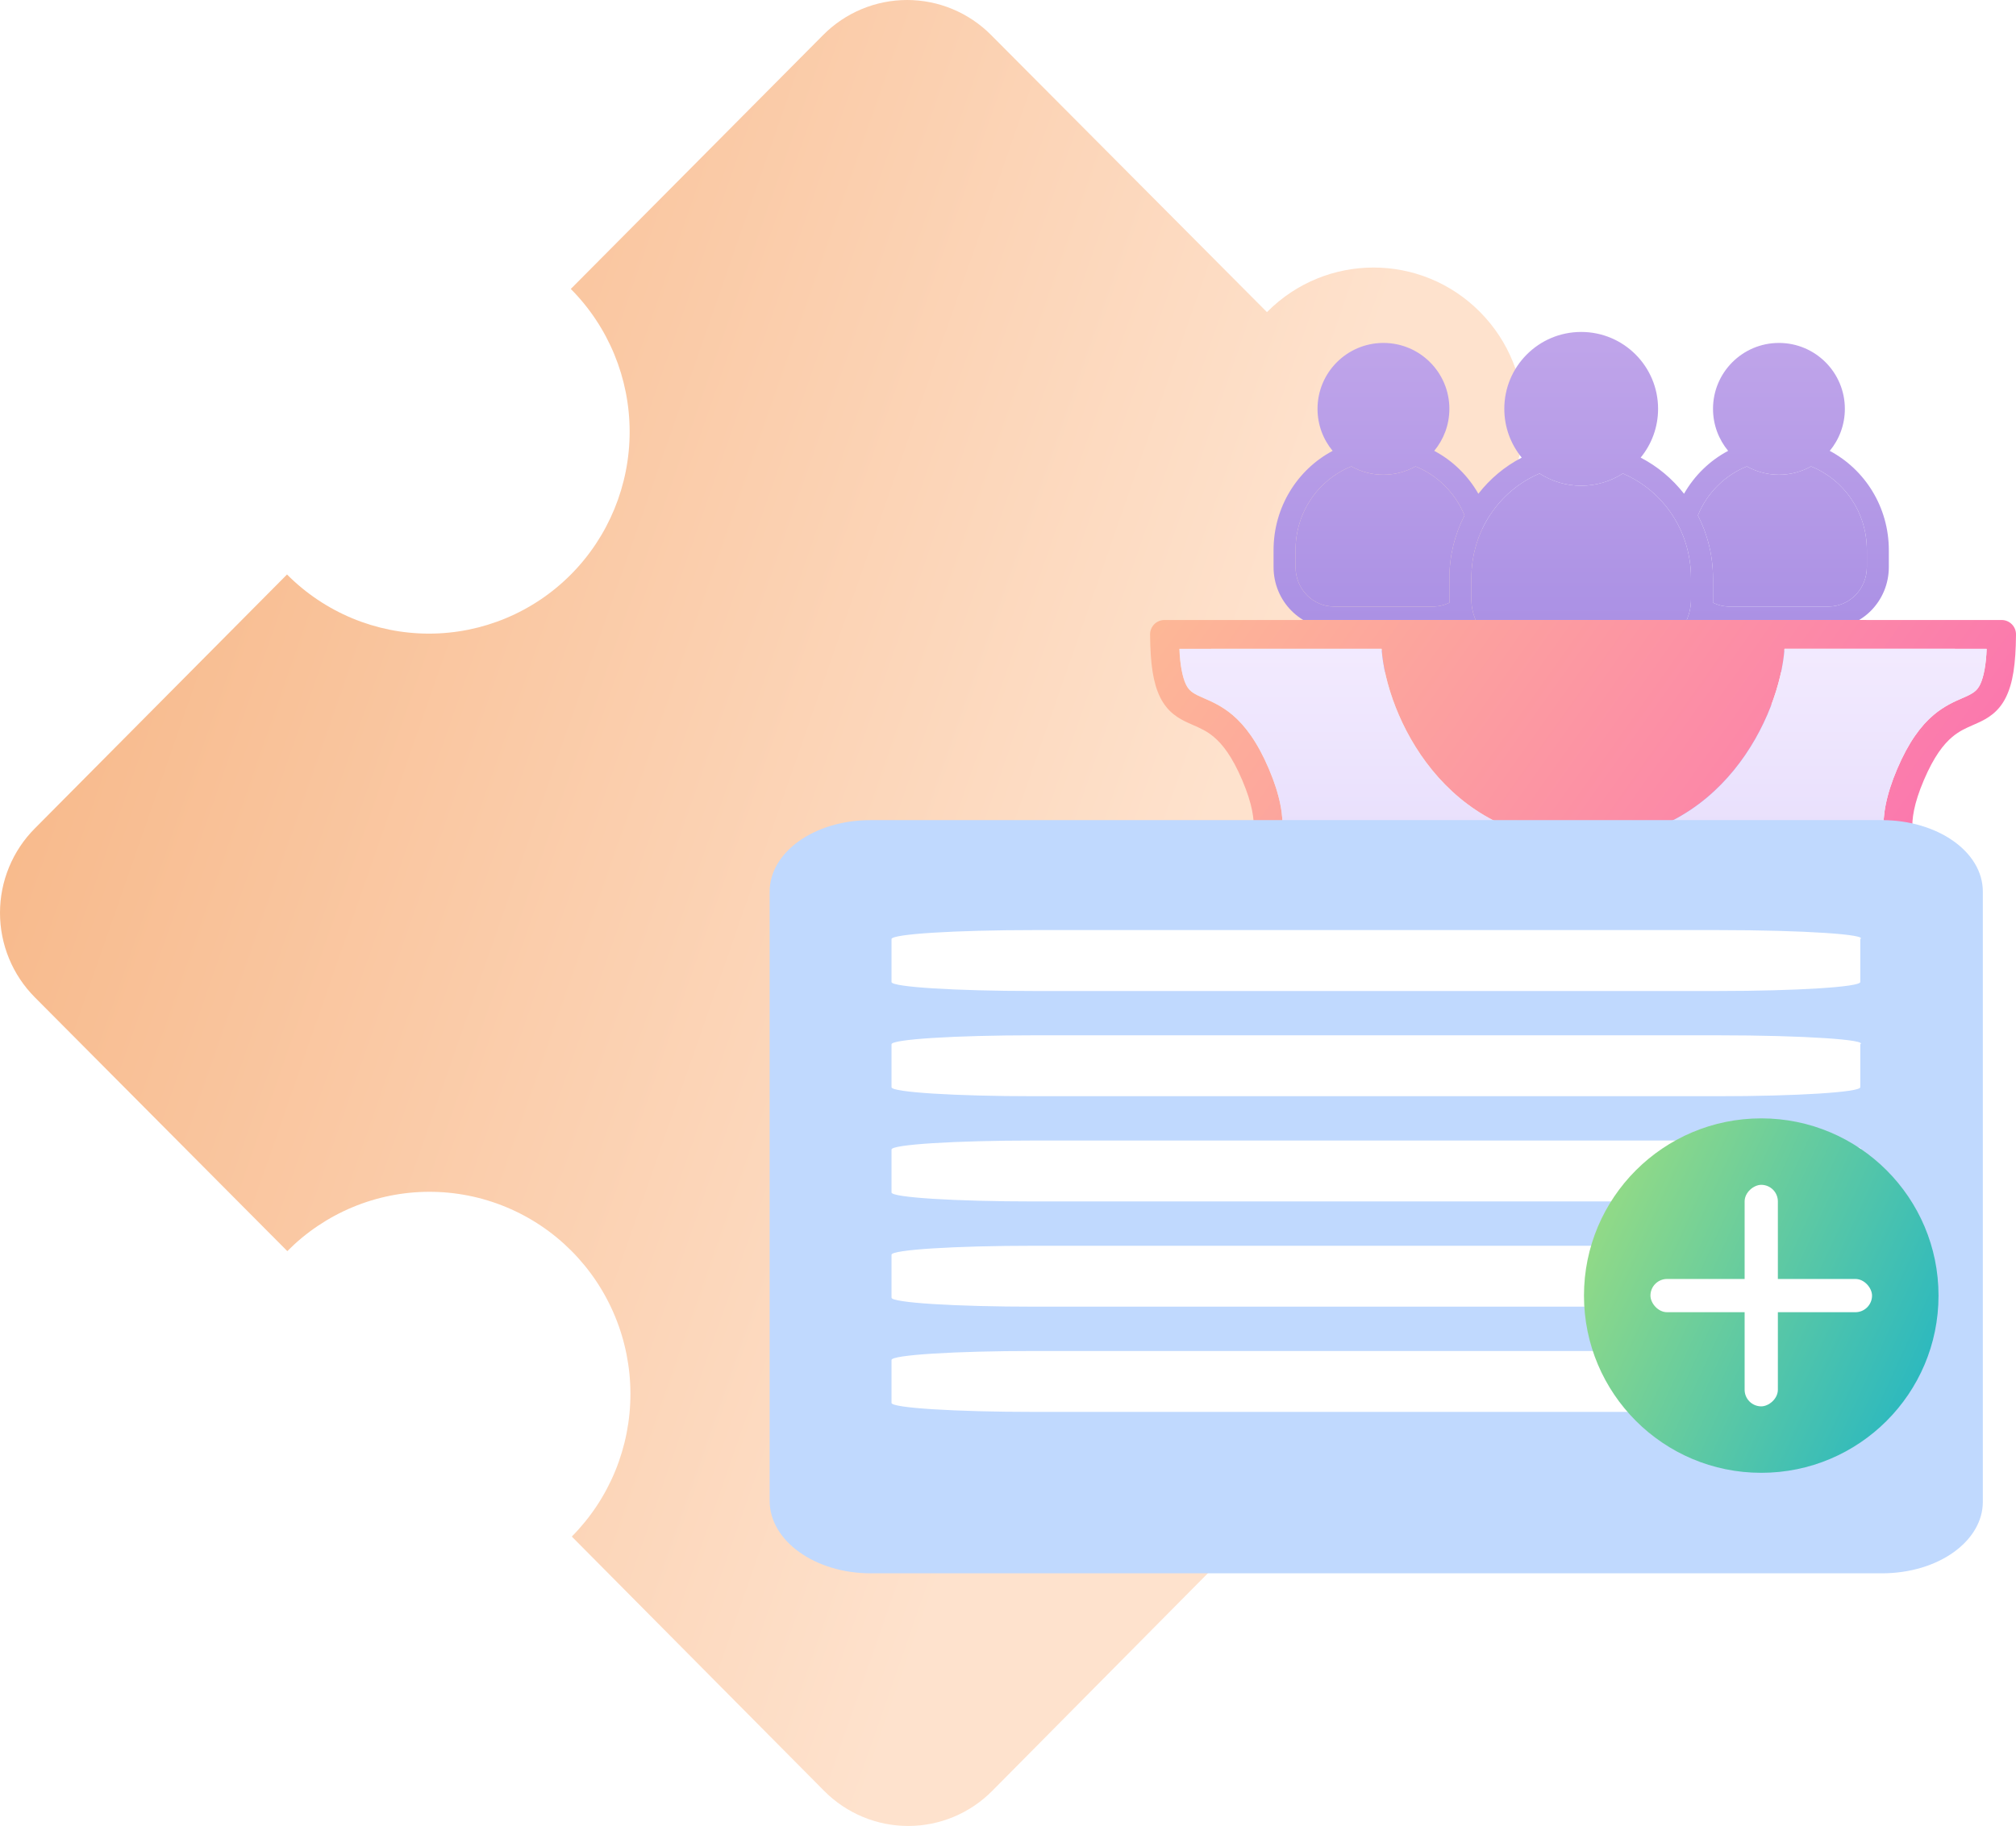<svg width="351" height="318" viewBox="0 0 351 318" fill="none" xmlns="http://www.w3.org/2000/svg">
<g clip-path="url(#clip0_3077_12079)">
<path d="M143.515 311.917L99.554 267.598C102.797 264.328 105.367 260.446 107.119 256.175C108.87 251.905 109.768 247.328 109.762 242.707C109.755 238.087 108.844 233.512 107.08 229.245C105.317 224.978 102.735 221.101 99.483 217.837C96.231 214.573 92.372 211.985 88.126 210.222C83.88 208.458 79.331 207.552 74.739 207.557C70.146 207.562 65.6 208.476 61.359 210.249C57.118 212.022 53.267 214.617 50.024 217.888L6.058 173.681C4.138 171.751 2.614 169.459 1.575 166.936C0.535 164.413 3.19966e-05 161.709 1.43488e-09 158.978C-3.19937e-05 156.247 0.535 153.543 1.575 151.021C2.614 148.499 4.138 146.208 6.058 144.279L49.972 100.049C56.529 106.644 65.421 110.348 74.69 110.348C83.96 110.348 92.848 106.644 99.4 100.049C105.951 93.455 109.63 84.511 109.626 75.184C109.623 65.858 105.937 56.914 99.379 50.32L143.315 6.098C145.233 4.165 147.51 2.632 150.017 1.586C152.524 0.54 155.212 0.001 157.926 1.22375e-06C160.641 -0.001 163.329 0.536 165.838 1.581C168.346 2.625 170.626 4.157 172.546 6.087L220.587 54.358C220.607 54.338 220.627 54.318 220.647 54.298C230.88 44.013 247.459 44.026 257.676 54.328C267.893 64.63 267.879 81.319 257.645 91.604C257.641 91.608 257.637 91.612 257.633 91.616L309.94 144.224C313.816 148.124 315.996 153.413 316 158.927C316.004 164.441 313.833 169.731 309.962 173.634L259.253 224.685L259.303 224.735C269.52 235.037 269.506 251.726 259.272 262.011C249.039 272.295 232.46 272.282 222.243 261.98L222.226 261.963L216.626 267.6L172.731 311.913C168.858 315.81 163.605 317.999 158.126 318C152.648 318.001 147.392 315.812 143.515 311.917Z" fill="url(#paint0_linear_3077_12079)"/>
<path d="M240.868 82.678C242.894 82.678 244.809 82.138 246.454 81.225C250.23 82.733 253.386 85.838 254.98 89.751C253.283 93.069 252.349 96.773 252.349 100.717V104.348C252.349 104.37 252.349 104.391 252.349 104.413C252.349 104.591 252.349 104.78 252.357 104.954C251.47 105.394 250.502 105.634 249.439 105.634H232.282C228.545 105.634 225.561 102.563 225.561 98.74V95.819C225.561 89.131 229.592 83.502 235.279 81.225C236.929 82.146 238.832 82.678 240.868 82.678Z" fill="url(#paint1_linear_3077_12079)"/>
<path d="M268.049 82.462C270.135 83.808 272.64 84.591 275.297 84.591C277.954 84.591 280.459 83.808 282.545 82.462C289.529 85.427 294.419 92.423 294.419 100.717V104.348C294.419 109.27 290.566 113.265 285.736 113.282C282.616 113.282 279.521 113.282 276.47 113.282C272.509 113.282 268.623 113.282 264.858 113.282C260.027 113.265 256.175 109.27 256.175 104.348V100.717C256.175 92.423 261.065 85.427 268.049 82.462Z" fill="url(#paint2_linear_3077_12079)"/>
<path d="M309.726 82.678C311.762 82.678 313.665 82.146 315.315 81.225C321.002 83.502 325.033 89.131 325.033 95.819V98.74C325.033 102.563 322.049 105.634 318.311 105.634H301.155C300.092 105.634 299.123 105.394 298.237 104.954C298.245 104.783 298.244 104.598 298.244 104.422C298.244 104.397 298.244 104.373 298.244 104.348V100.717C298.244 96.773 297.31 93.069 295.614 89.751C297.207 85.838 300.364 82.733 304.14 81.225C305.785 82.138 307.699 82.678 309.726 82.678Z" fill="url(#paint3_linear_3077_12079)"/>
<path fill-rule="evenodd" clip-rule="evenodd" d="M264.944 79.693C263.042 77.379 261.91 74.413 261.91 71.197C261.91 63.825 267.879 57.81 275.297 57.81C282.714 57.81 288.684 63.825 288.684 71.197C288.684 74.413 287.552 77.379 285.65 79.693C288.601 81.227 291.157 83.368 293.201 85.989C295.012 82.816 297.674 80.219 300.882 78.516C299.236 76.526 298.248 73.973 298.248 71.197C298.248 64.882 303.372 59.725 309.726 59.724C316.079 59.725 321.203 64.882 321.203 71.197C321.203 73.978 320.223 76.528 318.573 78.52C324.708 81.781 328.859 88.314 328.859 95.819V98.74C328.859 104.695 324.14 109.459 318.311 109.459H301.155C299.857 109.459 298.627 109.229 297.471 108.791C296.852 110.494 295.867 112.01 294.639 113.281C306.681 113.281 318.722 113.281 330.764 113.285C331.832 113.281 332.697 114.145 332.684 115.213C332.652 119.178 332.266 121.66 331.358 123.515C330.378 125.517 328.902 126.346 327.644 126.919C327.423 127.019 327.209 127.113 326.999 127.205C326.019 127.635 325.152 128.015 324.226 128.798C323.101 129.747 321.824 131.342 320.471 134.518C319.118 137.693 318.86 139.722 318.961 141.168C319.049 142.413 319.396 143.279 319.802 144.29C319.868 144.454 319.936 144.622 320.004 144.796C320.491 146.042 321.013 147.642 320.329 149.698C319.695 151.605 318.246 153.53 315.528 156.192C312.809 158.853 310.854 160.253 308.934 160.851C307.013 161.448 305.541 161.072 304.035 160.458C303.871 160.391 303.711 160.325 303.555 160.26C302.533 159.833 301.651 159.465 300.389 159.356C298.935 159.23 296.895 159.445 293.683 160.738C290.47 162.032 288.852 163.286 287.895 164.381C287.06 165.338 286.682 166.212 286.24 167.234C286.176 167.382 286.11 167.533 286.042 167.688C285.502 168.912 284.763 170.387 282.795 171.372C281.082 172.229 278.801 172.582 275.297 172.586C271.793 172.582 269.512 172.229 267.798 171.372C265.831 170.387 265.091 168.912 264.552 167.688C264.483 167.533 264.418 167.382 264.354 167.234C263.912 166.212 263.534 165.338 262.698 164.381C261.742 163.286 260.124 162.032 256.911 160.738C253.698 159.445 251.659 159.23 250.205 159.356C248.943 159.465 248.061 159.833 247.039 160.259C246.882 160.325 246.723 160.391 246.558 160.458C245.053 161.072 243.581 161.448 241.66 160.851C239.74 160.253 237.784 158.853 235.066 156.192C232.347 153.53 230.899 151.605 230.265 149.698C229.581 147.642 230.102 146.042 230.59 144.796C230.658 144.622 230.725 144.454 230.791 144.29C231.197 143.279 231.545 142.413 231.632 141.168C231.734 139.722 231.476 137.693 230.123 134.518C228.77 131.342 227.492 129.747 226.368 128.798C225.442 128.016 224.574 127.635 223.594 127.205C223.385 127.113 223.171 127.019 222.949 126.919C221.692 126.346 220.216 125.517 219.236 123.515C218.328 121.66 217.942 119.178 217.909 115.213C217.897 114.145 218.762 113.281 219.83 113.285C231.871 113.281 243.913 113.281 255.955 113.282C254.727 112.01 253.742 110.494 253.123 108.791C251.967 109.229 250.737 109.459 249.439 109.459H232.282C226.453 109.459 221.735 104.695 221.735 98.74V95.819C221.735 88.314 225.886 81.781 232.021 78.52C230.371 76.528 229.391 73.978 229.391 71.197C229.391 64.882 234.514 59.725 240.868 59.724C247.222 59.725 252.346 64.882 252.346 71.197C252.346 73.973 251.358 76.526 249.712 78.516C252.919 80.219 255.582 82.816 257.393 85.989C259.437 83.368 261.993 81.227 264.944 79.693ZM246.454 81.225C244.809 82.138 242.894 82.678 240.868 82.678C238.832 82.678 236.929 82.146 235.279 81.225C229.592 83.502 225.561 89.131 225.561 95.819V98.74C225.561 102.563 228.545 105.634 232.282 105.634H249.439C250.502 105.634 251.47 105.394 252.357 104.954C252.349 104.78 252.349 104.591 252.349 104.413C252.349 104.391 252.349 104.37 252.349 104.348V100.717C252.349 96.773 253.283 93.069 254.98 89.751C253.386 85.838 250.23 82.733 246.454 81.225ZM315.315 81.225C313.665 82.146 311.762 82.678 309.726 82.678C307.699 82.678 305.785 82.138 304.14 81.225C300.364 82.733 297.207 85.838 295.614 89.751C297.31 93.069 298.244 96.773 298.244 100.717V104.348C298.244 104.373 298.244 104.397 298.244 104.422C298.244 104.598 298.245 104.783 298.237 104.954C299.123 105.394 300.092 105.634 301.155 105.634H318.311C322.049 105.634 325.033 102.563 325.033 98.74V95.819C325.033 89.131 321.002 83.502 315.315 81.225ZM275.297 84.591C272.64 84.591 270.135 83.808 268.049 82.462C261.065 85.427 256.175 92.423 256.175 100.717V104.348C256.175 109.27 260.027 113.265 264.858 113.282C268.623 113.282 272.509 113.282 276.47 113.282C279.521 113.282 282.616 113.282 285.736 113.282C290.566 113.265 294.419 109.27 294.419 104.348V100.717C294.419 92.423 289.529 85.427 282.545 82.462C280.459 83.808 277.954 84.591 275.297 84.591ZM261.91 138.385C254.18 133.922 249.222 125.926 248.594 117.104L221.802 117.111C221.863 119.061 222.18 120.846 222.665 121.837C223.047 122.618 223.52 122.966 224.545 123.433C224.7 123.503 224.869 123.577 225.049 123.655C226.059 124.093 227.432 124.689 228.838 125.876C230.494 127.275 232.135 129.455 233.654 133.02C235.172 136.584 235.598 139.275 235.447 141.437C235.315 143.317 234.74 144.729 234.322 145.757C234.295 145.824 234.268 145.89 234.242 145.954C234.209 146.037 234.177 146.116 234.147 146.194L234.143 146.203C233.881 146.873 233.595 147.602 233.893 148.495C234.191 149.392 235.225 150.982 237.748 153.453C240.272 155.924 241.906 156.96 242.788 157.197C243.7 157.48 244.286 157.246 245.105 156.913C245.235 156.859 245.374 156.801 245.52 156.739C246.548 156.306 247.97 155.705 249.865 155.541C252.028 155.354 254.736 155.731 258.338 157.182C261.941 158.632 264.152 160.236 265.579 161.871C266.836 163.31 267.445 164.732 267.883 165.757C267.942 165.895 267.998 166.026 268.052 166.148C268.508 167.181 268.814 167.611 269.506 167.957C270.317 168.363 272.08 168.738 275.297 168.749C278.513 168.738 280.277 168.363 281.088 167.957C281.78 167.611 282.086 167.181 282.541 166.148C282.595 166.026 282.652 165.895 282.711 165.756C283.149 164.732 283.758 163.31 285.015 161.871C286.441 160.236 288.653 158.632 292.255 157.182C295.858 155.731 298.565 155.354 300.729 155.541C302.623 155.705 304.046 156.305 305.074 156.739C305.22 156.801 305.358 156.859 305.489 156.913C306.307 157.246 306.894 157.48 307.805 157.197C308.688 156.96 310.322 155.924 312.845 153.453C315.369 150.982 316.403 149.392 316.701 148.495C316.998 147.602 316.713 146.874 316.451 146.203L316.447 146.193C316.405 146.086 316.36 145.974 316.312 145.857C316.299 145.824 316.285 145.79 316.271 145.757C315.853 144.729 315.278 143.317 315.147 141.437C314.995 139.275 315.422 136.584 316.94 133.02C318.459 129.455 320.1 127.275 321.756 125.876C323.162 124.689 324.535 124.093 325.545 123.655L325.546 123.654C325.726 123.576 325.894 123.503 326.049 123.433C327.074 122.966 327.546 122.618 327.928 121.837C328.413 120.846 328.731 119.061 328.791 117.111L301.999 117.104C301.371 125.926 296.414 133.922 288.684 138.385C284.542 140.776 279.919 141.972 275.297 141.972C270.674 141.972 266.052 140.776 261.91 138.385ZM304.854 123.138C305.058 122.326 305.774 121.742 306.61 121.695C307.915 121.631 308.906 122.851 308.552 124.109C305.369 135.988 296.087 145.271 284.208 148.454C281.739 149.077 280.761 145.461 283.221 144.77C293.703 141.962 302.023 133.703 304.854 123.138Z" fill="url(#paint4_linear_3077_12079)"/>
<path fill-rule="evenodd" clip-rule="evenodd" d="M250.212 107.97C234.395 107.97 218.577 107.969 202.76 107.975C201.357 107.97 200.221 109.104 200.237 110.507C200.28 115.716 200.787 118.975 201.98 121.412C203.267 124.042 205.206 125.131 206.858 125.883C207.148 126.015 207.431 126.139 207.705 126.259C208.993 126.824 210.131 127.324 211.348 128.352C212.825 129.599 214.504 131.694 216.281 135.865C218.057 140.036 218.396 142.701 218.263 144.601C218.149 146.235 217.692 147.373 217.159 148.701C217.072 148.917 216.984 149.138 216.894 149.366C216.254 151.003 215.569 153.104 216.467 155.805C217.3 158.31 219.202 160.838 222.773 164.335C226.344 167.831 228.913 169.669 231.435 170.454C233.958 171.239 235.892 170.746 237.869 169.939C238.086 169.851 238.295 169.763 238.5 169.678C239.843 169.118 241.002 168.635 242.659 168.491C244.57 168.326 247.248 168.608 251.468 170.307C255.689 172.006 257.814 173.653 259.07 175.092C260.168 176.349 260.665 177.497 261.245 178.84C261.329 179.034 261.415 179.232 261.505 179.435C262.214 181.044 263.185 182.981 265.769 184.274C268.02 185.4 271.017 185.865 275.619 185.869C280.221 185.865 283.218 185.4 285.469 184.274C288.053 182.981 289.024 181.044 289.733 179.435C289.823 179.232 289.909 179.034 289.993 178.84C290.574 177.497 291.07 176.349 292.168 175.092C293.424 173.653 295.55 172.006 299.77 170.307C303.99 168.608 306.668 168.326 308.579 168.491C310.236 168.635 311.395 169.118 312.738 169.678C312.943 169.764 313.153 169.851 313.369 169.939C315.346 170.746 317.28 171.239 319.803 170.454C322.325 169.669 324.894 167.831 328.465 164.335C332.036 160.838 333.938 158.31 334.771 155.805C335.669 153.104 334.985 151.003 334.344 149.366C334.255 149.138 334.167 148.918 334.08 148.704L334.079 148.701C333.546 147.373 333.089 146.235 332.975 144.601C332.842 142.701 333.181 140.036 334.957 135.865C336.734 131.694 338.413 129.599 339.89 128.352C341.107 127.324 342.246 126.824 343.533 126.259C343.808 126.139 344.09 126.015 344.38 125.883C346.032 125.131 347.971 124.042 349.258 121.412C350.451 118.975 350.958 115.716 351.001 110.507C351.017 109.104 349.881 107.97 348.478 107.975C332.661 107.969 316.843 107.969 301.026 107.97L277.112 107.97C271.925 107.97 255.143 107.97 250.212 107.97ZM275.619 146.506C251.468 146.506 241.369 124.579 240.544 112.991L205.351 113C205.431 115.561 205.848 117.906 206.485 119.209C206.987 120.234 207.607 120.691 208.953 121.304C209.158 121.397 209.379 121.493 209.616 121.596C210.943 122.172 212.746 122.955 214.592 124.514C216.768 126.351 218.924 129.215 220.918 133.897C222.913 138.579 223.473 142.114 223.274 144.954C223.101 147.423 222.346 149.278 221.797 150.628C221.714 150.83 221.637 151.021 221.566 151.202L221.561 151.214C221.217 152.094 220.842 153.051 221.232 154.225C221.625 155.404 222.982 157.491 226.297 160.737C229.612 163.983 231.758 165.344 232.918 165.655C234.114 166.027 234.885 165.72 235.96 165.282C236.132 165.212 236.313 165.135 236.505 165.054C237.856 164.484 239.724 163.696 242.213 163.481C245.055 163.235 248.611 163.73 253.343 165.635C258.076 167.54 260.98 169.648 262.854 171.794C264.506 173.685 265.305 175.553 265.881 176.899C265.958 177.08 266.032 177.252 266.103 177.413C266.701 178.77 267.104 179.334 268.012 179.789C269.078 180.322 271.394 180.815 275.619 180.829C279.844 180.815 282.16 180.322 283.226 179.789C284.135 179.334 284.537 178.77 285.135 177.413C285.206 177.252 285.28 177.08 285.358 176.898C285.933 175.553 286.733 173.685 288.384 171.794C290.258 169.648 293.162 167.54 297.895 165.635C302.627 163.73 306.183 163.235 309.025 163.481C311.514 163.696 313.382 164.484 314.733 165.054C314.925 165.135 315.106 165.212 315.278 165.282C316.353 165.72 317.124 166.027 318.321 165.655C319.48 165.344 321.626 163.983 324.941 160.737C328.256 157.491 329.614 155.404 330.006 154.225C330.396 153.051 330.022 152.095 329.677 151.214L329.672 151.202C329.601 151.021 329.524 150.83 329.441 150.628C328.892 149.278 328.137 147.423 327.964 144.954C327.765 142.114 328.325 138.579 330.32 133.897C332.314 129.215 334.47 126.351 336.646 124.514C338.492 122.955 340.296 122.172 341.622 121.596C341.859 121.493 342.081 121.397 342.285 121.304C343.631 120.691 344.251 120.234 344.753 119.209C345.391 117.906 345.807 115.561 345.887 113L310.694 112.991C309.869 124.579 299.77 146.506 275.619 146.506Z" fill="url(#paint5_linear_3077_12079)"/>
<path d="M240.544 112.991C241.369 124.579 251.468 146.506 275.619 146.506C299.77 146.506 309.869 124.579 310.694 112.991L345.887 113C345.807 115.561 345.391 117.906 344.753 119.209C344.251 120.234 343.631 120.691 342.285 121.304C342.081 121.397 341.859 121.493 341.622 121.596C340.296 122.172 338.492 122.955 336.646 124.514C334.47 126.351 332.314 129.215 330.32 133.897C328.325 138.579 327.765 142.114 327.964 144.954C328.137 147.423 328.892 149.278 329.441 150.628C329.524 150.83 329.601 151.021 329.672 151.202L329.677 151.214C330.022 152.095 330.396 153.051 330.006 154.225C329.614 155.404 328.256 157.491 324.941 160.737C321.626 163.983 319.48 165.344 318.321 165.655C317.124 166.027 316.353 165.72 315.278 165.282C315.106 165.212 314.925 165.135 314.733 165.054C313.382 164.484 311.514 163.696 309.025 163.481C306.183 163.235 302.627 163.73 297.895 165.635C293.162 167.54 290.258 169.648 288.384 171.794C286.733 173.685 285.933 175.553 285.358 176.898C285.28 177.08 285.206 177.252 285.135 177.413C284.537 178.77 284.135 179.334 283.226 179.789C282.16 180.322 279.844 180.815 275.619 180.829C271.394 180.815 269.078 180.322 268.012 179.789C267.104 179.334 266.701 178.77 266.103 177.413C266.032 177.252 265.958 177.08 265.881 176.899C265.305 175.553 264.506 173.685 262.854 171.794C260.98 169.648 258.076 167.54 253.343 165.635C248.611 163.73 245.055 163.235 242.213 163.481C239.724 163.696 237.856 164.484 236.505 165.054C236.313 165.135 236.132 165.212 235.96 165.282C234.885 165.72 234.114 166.027 232.918 165.655C231.758 165.344 229.612 163.983 226.297 160.737C222.982 157.491 221.625 155.404 221.232 154.225C220.842 153.051 221.217 152.094 221.561 151.214L221.566 151.202C221.637 151.021 221.714 150.83 221.797 150.628C222.346 149.278 223.101 147.423 223.274 144.954C223.473 142.114 222.913 138.579 220.918 133.897C218.924 129.215 216.768 126.351 214.592 124.514C212.746 122.955 210.943 122.172 209.616 121.596C209.379 121.493 209.158 121.397 208.953 121.304C207.607 120.691 206.987 120.234 206.485 119.209C205.848 117.906 205.431 115.561 205.351 113L240.544 112.991Z" fill="url(#paint6_linear_3077_12079)"/>
<g filter="url(#filter0_d_3077_12079)">
<path d="M151.582 270H327.643C337.518 270 345.225 264.371 345.225 257.548V151.28C345.225 144.287 337.277 138.828 327.643 138.828H151.582C141.707 138.828 134 144.457 134 151.28V257.377C134 264.371 141.948 270 151.582 270Z" fill="#C0D9FE"/>
</g>
<path d="M299.003 161.977H180.105C166.279 161.977 155.219 162.672 155.219 163.542V171.021C155.219 171.89 166.279 172.586 180.105 172.586H299.003C312.829 172.586 323.889 171.89 323.889 171.021V163.542C325.272 162.759 314.212 161.977 299.003 161.977Z" fill="white"/>
<path d="M299.003 180.302H180.105C166.279 180.302 155.219 180.997 155.219 181.867V189.346C155.219 190.216 166.279 190.911 180.105 190.911H299.003C312.829 190.911 323.889 190.216 323.889 189.346V181.867C325.272 181.084 314.212 180.302 299.003 180.302Z" fill="white"/>
<path d="M299.003 198.628H180.105C166.279 198.628 155.219 199.324 155.219 200.193V207.672C155.219 208.542 166.279 209.237 180.105 209.237H299.003C312.829 209.237 323.889 208.542 323.889 207.672V200.193C325.272 199.411 314.212 198.628 299.003 198.628Z" fill="white"/>
<path d="M299.003 216.953H180.105C166.279 216.953 155.219 217.649 155.219 218.518V225.997C155.219 226.867 166.279 227.563 180.105 227.563H299.003C312.829 227.563 323.889 226.867 323.889 225.997V218.518C325.272 217.736 314.212 216.953 299.003 216.953Z" fill="white"/>
<path d="M299.003 235.278H180.105C166.279 235.278 155.219 235.974 155.219 236.844V244.322C155.219 245.192 166.279 245.888 180.105 245.888H299.003C312.829 245.888 323.889 245.192 323.889 244.322V236.844C325.272 236.061 314.212 235.278 299.003 235.278Z" fill="white"/>
<path d="M306.24 216.883H285.552C283.146 216.883 281.222 218.807 281.222 221.213V241.901C281.222 244.306 283.146 246.231 285.552 246.231H306.24C308.645 246.231 310.57 244.306 310.57 241.901V221.213C310.57 218.807 308.645 216.883 306.24 216.883Z" fill="white"/>
<path d="M306.646 256.496C323.692 256.496 337.51 242.678 337.51 225.633C337.51 208.587 323.692 194.769 306.646 194.769C289.6 194.769 275.782 208.587 275.782 225.633C275.782 242.678 289.6 256.496 306.646 256.496Z" fill="url(#paint7_linear_3077_12079)"/>
<rect x="287.355" y="222.739" width="38.58" height="5.787" rx="2.893" fill="white"/>
<rect x="309.539" y="206.343" width="38.58" height="5.787" rx="2.893" transform="rotate(90 309.539 206.343)" fill="white"/>
</g>
<defs>
<filter id="filter0_d_3077_12079" x="54" y="62.828" width="371.226" height="291.172" filterUnits="userSpaceOnUse" color-interpolation-filters="sRGB">
<feFlood flood-opacity="0" result="BackgroundImageFix"/>
<feColorMatrix in="SourceAlpha" type="matrix" values="0 0 0 0 0 0 0 0 0 0 0 0 0 0 0 0 0 0 127 0" result="hardAlpha"/>
<feOffset dy="4"/>
<feGaussianBlur stdDeviation="40"/>
<feComposite in2="hardAlpha" operator="out"/>
<feColorMatrix type="matrix" values="0 0 0 0 1 0 0 0 0 1 0 0 0 0 1 0 0 0 1 0"/>
<feBlend mode="normal" in2="BackgroundImageFix" result="effect1_dropShadow_3077_12079"/>
<feBlend mode="normal" in="SourceGraphic" in2="effect1_dropShadow_3077_12079" result="shape"/>
</filter>
<linearGradient id="paint0_linear_3077_12079" x1="0" y1="0" x2="436.193" y2="152.175" gradientUnits="userSpaceOnUse">
<stop stop-color="#F6B07C"/>
<stop offset="0.532" stop-color="#FEE2CD"/>
</linearGradient>
<linearGradient id="paint1_linear_3077_12079" x1="275.297" y1="57.81" x2="275.297" y2="172.586" gradientUnits="userSpaceOnUse">
<stop stop-color="#C0A5EA"/>
<stop offset="1" stop-color="#9077DD"/>
</linearGradient>
<linearGradient id="paint2_linear_3077_12079" x1="275.297" y1="57.81" x2="275.297" y2="172.586" gradientUnits="userSpaceOnUse">
<stop stop-color="#C0A5EA"/>
<stop offset="1" stop-color="#9077DD"/>
</linearGradient>
<linearGradient id="paint3_linear_3077_12079" x1="275.297" y1="57.81" x2="275.297" y2="172.586" gradientUnits="userSpaceOnUse">
<stop stop-color="#C0A5EA"/>
<stop offset="1" stop-color="#9077DD"/>
</linearGradient>
<linearGradient id="paint4_linear_3077_12079" x1="275.297" y1="57.81" x2="275.297" y2="172.586" gradientUnits="userSpaceOnUse">
<stop stop-color="#C0A5EA"/>
<stop offset="1" stop-color="#9077DD"/>
</linearGradient>
<linearGradient id="paint5_linear_3077_12079" x1="327.916" y1="174.342" x2="211.772" y2="91.749" gradientUnits="userSpaceOnUse">
<stop stop-color="#FB72B0"/>
<stop offset="1" stop-color="#FDB896"/>
</linearGradient>
<linearGradient id="paint6_linear_3077_12079" x1="275.619" y1="107.97" x2="275.619" y2="185.869" gradientUnits="userSpaceOnUse">
<stop stop-color="#F4ECFF"/>
<stop offset="1" stop-color="#DCD2F9"/>
</linearGradient>
<linearGradient id="paint7_linear_3077_12079" x1="275.782" y1="194.769" x2="343.054" y2="225.588" gradientUnits="userSpaceOnUse">
<stop stop-color="#A1DF7E"/>
<stop offset="1" stop-color="#2AB8C0"/>
</linearGradient>
<clipPath id="clip0_3077_12079">
<rect width="351" height="318" fill="white"/>
</clipPath>
</defs>
</svg>
